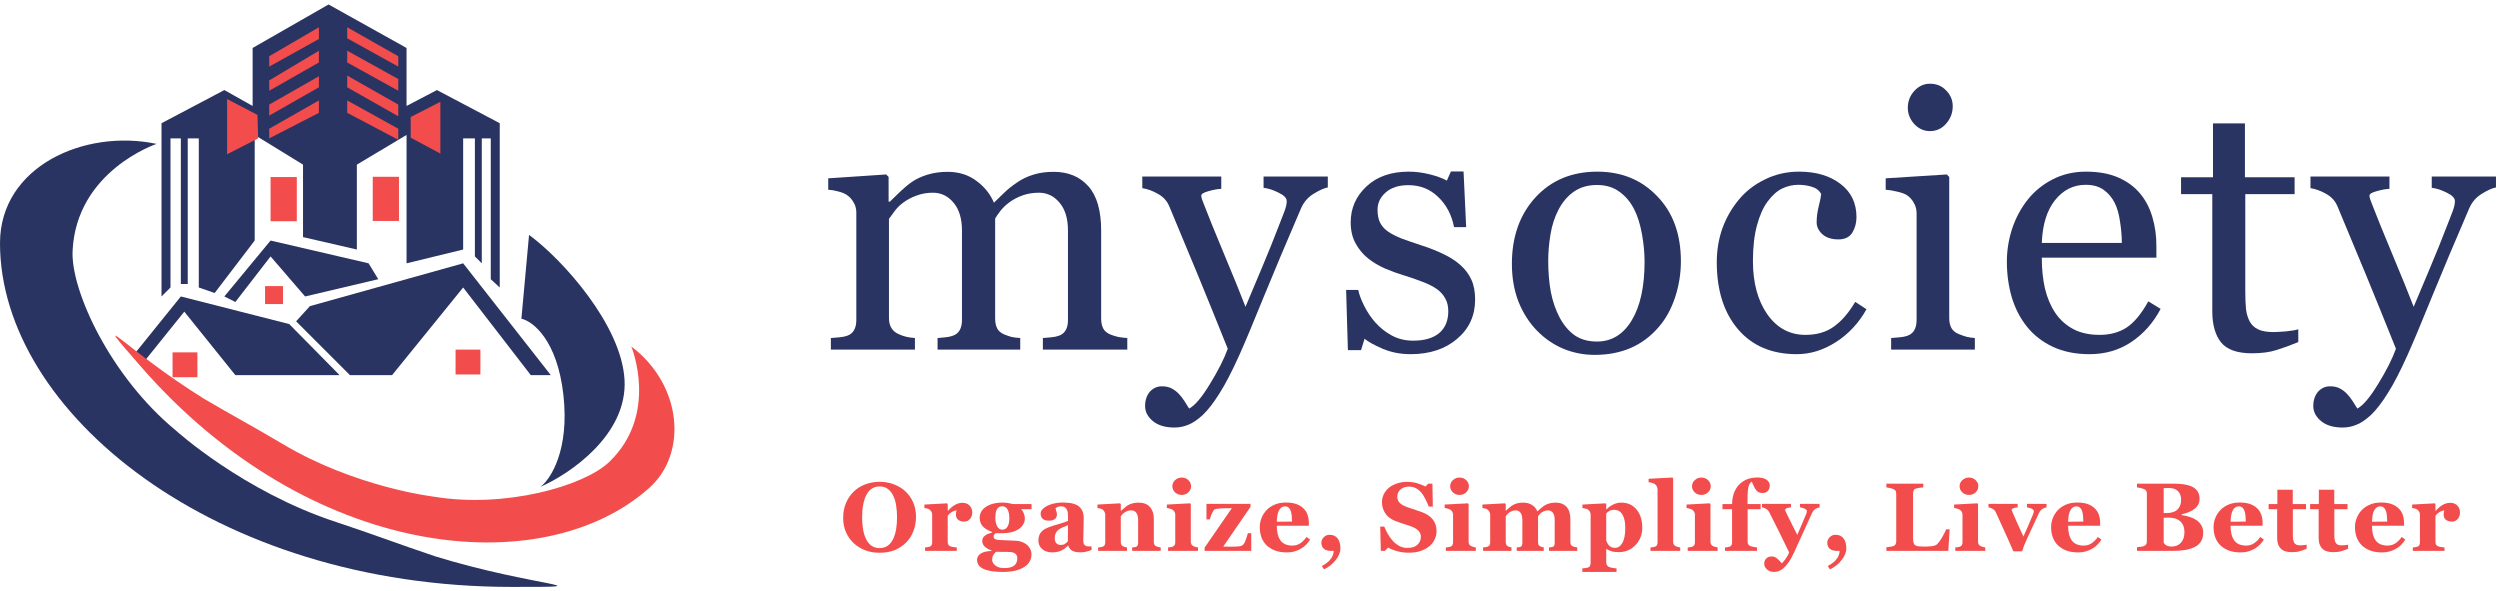 <svg width="279" height="66" viewBox="0 0 279 66" fill="none" xmlns="http://www.w3.org/2000/svg">
<path d="M32.276 36.166L20.182 33.085L14.966 39.547L15.945 40.526L20.567 34.78L26.267 41.867H37.9L32.276 36.166Z" fill="#293462"/>
<path d="M33.046 35.858L39.055 41.867H43.754L51.688 32.084L59.238 41.867H61.472L51.688 29.387L34.587 34.163L33.046 35.858Z" fill="#293462"/>
<path d="M30.196 28.617L26.267 33.701L25.035 33.085L30.196 26.845L41.135 29.387L42.213 31.159L34.048 33.085L30.196 28.617Z" fill="#293462"/>
<path d="M18.025 33.085V13.75L25.035 10.052L28.193 11.824V5.353L36.667 0.5L45.372 5.353V11.824L48.761 10.052L55.771 13.75V32.084L54.77 31.159V15.444H53.768V29.387L52.998 28.617V15.444H51.688V27.847L45.372 29.387V15.444V15.059L39.825 18.372V27.847L33.817 26.46V18.372L28.424 15.059V26.845L23.956 32.7L22.185 32.084V15.444H20.952V31.698H20.182V15.444H19.026V32.084L18.025 33.085Z" fill="#293462"/>
<path d="M35.589 3.042L30.042 6.277V7.433L35.589 4.352V3.042Z" fill="#F24C4C"/>
<path d="M35.589 5.661L30.042 8.974V10.129L35.589 6.971V5.661Z" fill="#F24C4C"/>
<path d="M35.589 8.511L30.042 11.67V12.902L35.589 9.744V8.511Z" fill="#F24C4C"/>
<path d="M35.589 11.208L30.042 14.366V15.444L35.589 12.594V11.208Z" fill="#F24C4C"/>
<path d="M44.447 6.277L38.747 3.042V4.275L44.447 7.433V6.277Z" fill="#F24C4C"/>
<path d="M44.447 8.82L38.747 5.661V6.971L44.447 10.129V8.82Z" fill="#F24C4C"/>
<path d="M44.447 11.67L38.747 8.434V9.744L44.447 12.979V11.67Z" fill="#F24C4C"/>
<path d="M44.447 14.366L38.747 11.208V12.594L44.447 15.598V14.366Z" fill="#F24C4C"/>
<path d="M28.733 12.825L28.81 15.444L25.343 17.216V11.053L28.733 12.825Z" fill="#F24C4C"/>
<path d="M49.146 11.362L45.834 13.056V15.367L49.146 17.139V11.362Z" fill="#F24C4C"/>
<path d="M19.257 39.324H22.03V42.097H19.257V39.324Z" fill="#F24C4C"/>
<path d="M50.841 39.017H53.614V41.79H50.841V39.017Z" fill="#F24C4C"/>
<path d="M29.58 31.93H31.583V33.932H29.58V31.93Z" fill="#F24C4C"/>
<path d="M41.598 19.729H44.525V24.659H41.598V19.729Z" fill="#F24C4C"/>
<path d="M30.195 19.758H33.123V24.688H30.195V19.758Z" fill="#F24C4C"/>
<path d="M8.101 27.994C7.888 32.459 12.364 42.061 19.61 48.029C19.61 48.029 27.117 54.853 37.514 58.26C41.186 59.463 44.761 60.817 48.597 62.096C59.68 65.506 67.96 65.5 57.121 65.5C23.926 65.5 0 45.969 0 27.135C0 18.615 9.38 14.352 17.479 16.058C17.479 16.058 8.527 19.042 8.101 27.994Z" fill="#293462"/>
<path d="M67.981 51.563C65.186 54.237 56.376 56.765 48.365 55.42C48.365 55.42 39.647 54.392 31.521 49.536C28.651 47.821 25.737 46.256 22.724 44.477C14.206 39.175 9.511 33.765 15.663 40.843C34.506 62.52 60.531 65.099 72.468 54.441C76.745 50.622 76.164 42.984 70.452 38.663C70.452 38.663 73.585 46.203 67.981 51.563Z" fill="#F24C4C"/>
<path d="M69.699 42.388C69.358 36.25 62.736 28.915 59.042 26.215L58.189 35.568C59.468 35.852 62.196 37.955 62.878 44.093C63.56 50.232 61.457 53.472 60.321 54.324C63.589 52.903 70.04 48.527 69.699 42.388Z" fill="#293462"/>
<path d="M125.806 39.017H116.385V37.724C116.685 37.698 116.986 37.672 117.286 37.646C117.599 37.62 117.874 37.568 118.109 37.489C118.474 37.372 118.742 37.169 118.912 36.882C119.095 36.582 119.186 36.197 119.186 35.726V25.757C119.186 24.399 118.873 23.354 118.246 22.623C117.632 21.879 116.862 21.507 115.935 21.507C115.295 21.507 114.694 21.605 114.133 21.8C113.571 21.996 113.055 22.27 112.585 22.623C112.207 22.91 111.887 23.224 111.626 23.563C111.377 23.89 111.188 24.164 111.058 24.386V35.531C111.058 35.988 111.136 36.366 111.293 36.667C111.449 36.954 111.717 37.176 112.096 37.333C112.396 37.45 112.664 37.541 112.899 37.607C113.147 37.659 113.467 37.698 113.858 37.724V39.017H104.633V37.724C104.933 37.698 105.221 37.672 105.495 37.646C105.782 37.62 106.043 37.568 106.278 37.489C106.644 37.372 106.912 37.169 107.081 36.882C107.264 36.582 107.356 36.197 107.356 35.726V25.757C107.356 24.399 107.042 23.354 106.416 22.623C105.802 21.879 105.031 21.507 104.104 21.507C103.464 21.507 102.864 21.611 102.302 21.82C101.741 22.016 101.225 22.29 100.755 22.643C100.376 22.93 100.056 23.256 99.795 23.622C99.534 23.974 99.338 24.242 99.208 24.425V35.491C99.208 35.935 99.299 36.307 99.482 36.608C99.665 36.908 99.939 37.137 100.305 37.293C100.579 37.424 100.859 37.522 101.147 37.587C101.434 37.653 101.754 37.698 102.106 37.724V39.017H92.725V37.724C93.025 37.698 93.332 37.672 93.645 37.646C93.972 37.62 94.252 37.568 94.487 37.489C94.853 37.372 95.121 37.169 95.29 36.882C95.473 36.582 95.565 36.197 95.565 35.726V23.72C95.565 23.302 95.467 22.93 95.271 22.604C95.088 22.264 94.827 21.977 94.487 21.742C94.239 21.585 93.932 21.461 93.567 21.369C93.201 21.265 92.823 21.2 92.431 21.174V19.901L98.894 19.47L99.168 19.744V22.506H99.306C99.632 22.179 100.03 21.794 100.5 21.35C100.97 20.906 101.408 20.547 101.813 20.273C102.27 19.959 102.838 19.698 103.517 19.489C104.209 19.28 104.953 19.176 105.75 19.176C107.003 19.176 108.08 19.515 108.981 20.194C109.882 20.86 110.529 21.67 110.92 22.623C111.39 22.166 111.802 21.768 112.154 21.428C112.52 21.076 112.997 20.704 113.584 20.312C114.08 19.972 114.661 19.698 115.327 19.489C116.006 19.28 116.757 19.176 117.58 19.176C119.212 19.176 120.505 19.711 121.458 20.782C122.411 21.853 122.888 23.498 122.888 25.718V35.531C122.888 35.988 122.966 36.366 123.123 36.667C123.28 36.954 123.547 37.176 123.926 37.333C124.226 37.45 124.52 37.541 124.807 37.607C125.108 37.659 125.441 37.698 125.806 37.724V39.017Z" fill="#293462"/>
<path d="M127.793 45.324C127.793 44.671 127.969 44.136 128.322 43.718C128.687 43.313 129.138 43.111 129.673 43.111C130.091 43.111 130.45 43.189 130.751 43.346C131.051 43.502 131.319 43.705 131.554 43.953C131.75 44.149 131.958 44.416 132.18 44.756C132.402 45.095 132.579 45.376 132.709 45.598C133.362 45.245 134.139 44.325 135.04 42.836C135.954 41.348 136.613 40.042 137.018 38.919C135.778 35.824 134.655 33.056 133.649 30.614C132.644 28.173 131.593 25.646 130.496 23.034C130.248 22.434 129.83 21.97 129.242 21.644C128.655 21.304 128.067 21.089 127.48 20.997V19.705H136.294V21.076C135.902 21.089 135.432 21.174 134.883 21.33C134.335 21.474 134.061 21.644 134.061 21.84C134.061 21.918 134.087 22.049 134.139 22.231C134.204 22.414 134.276 22.604 134.355 22.799C134.851 24.092 135.608 25.959 136.627 28.401C137.645 30.83 138.435 32.775 138.997 34.238C139.584 32.841 140.191 31.398 140.818 29.909C141.458 28.408 142.17 26.638 142.953 24.601C143.044 24.353 143.175 24.014 143.345 23.583C143.514 23.139 143.599 22.76 143.599 22.447C143.599 22.107 143.299 21.794 142.698 21.507C142.111 21.206 141.549 21.023 141.014 20.958V19.705H148.183V20.919C147.791 20.984 147.275 21.213 146.635 21.605C145.995 21.983 145.519 22.525 145.205 23.23C143.652 26.834 142.267 30.118 141.053 33.082C139.852 36.046 138.938 38.227 138.311 39.624C137.488 41.452 136.751 42.876 136.098 43.894C135.458 44.926 134.831 45.735 134.217 46.323C133.617 46.871 133.068 47.237 132.572 47.42C132.089 47.615 131.586 47.713 131.064 47.713C130.045 47.713 129.242 47.472 128.655 46.989C128.08 46.506 127.793 45.951 127.793 45.324Z" fill="#293462"/>
<path d="M162.959 29.557C163.495 30.027 163.906 30.569 164.193 31.182C164.481 31.796 164.624 32.547 164.624 33.435C164.624 35.224 163.952 36.686 162.607 37.822C161.275 38.958 159.545 39.526 157.416 39.526C156.294 39.526 155.255 39.324 154.302 38.919C153.362 38.514 152.69 38.142 152.285 37.803L151.893 39.076H150.424L150.228 32.358H151.58C151.684 32.867 151.906 33.461 152.246 34.14C152.585 34.819 152.996 35.433 153.48 35.981C153.989 36.556 154.596 37.039 155.301 37.431C156.019 37.822 156.822 38.018 157.71 38.018C158.964 38.018 159.93 37.737 160.609 37.176C161.288 36.601 161.628 35.785 161.628 34.727C161.628 34.179 161.517 33.709 161.295 33.317C161.086 32.913 160.772 32.56 160.354 32.26C159.924 31.959 159.395 31.692 158.768 31.457C158.141 31.209 157.443 30.967 156.672 30.732C156.058 30.549 155.373 30.301 154.616 29.988C153.871 29.661 153.231 29.282 152.696 28.852C152.122 28.395 151.651 27.833 151.286 27.167C150.92 26.501 150.737 25.718 150.737 24.817C150.737 23.237 151.325 21.898 152.5 20.802C153.675 19.705 155.249 19.156 157.221 19.156C157.978 19.156 158.748 19.254 159.532 19.45C160.328 19.646 160.975 19.881 161.471 20.155L161.921 19.137H163.332L163.625 25.346H162.274C162 23.962 161.406 22.838 160.492 21.977C159.591 21.102 158.487 20.664 157.181 20.664C156.111 20.664 155.268 20.932 154.655 21.468C154.041 22.003 153.734 22.649 153.734 23.407C153.734 23.994 153.832 24.484 154.028 24.875C154.237 25.267 154.544 25.6 154.949 25.874C155.34 26.136 155.83 26.384 156.418 26.619C157.018 26.841 157.756 27.095 158.631 27.383C159.493 27.657 160.302 27.977 161.06 28.342C161.83 28.708 162.463 29.113 162.959 29.557Z" fill="#293462"/>
<path d="M187.588 29.165C187.588 30.523 187.373 31.861 186.942 33.18C186.511 34.486 185.897 35.596 185.101 36.51C184.2 37.554 183.155 38.331 181.967 38.841C180.779 39.35 179.447 39.605 177.971 39.605C176.744 39.605 175.575 39.376 174.465 38.919C173.355 38.449 172.37 37.77 171.508 36.882C170.659 36.007 169.98 34.943 169.471 33.689C168.975 32.423 168.727 31.006 168.727 29.439C168.727 26.423 169.601 23.955 171.351 22.035C173.114 20.116 175.419 19.156 178.265 19.156C180.968 19.156 183.194 20.07 184.944 21.898C186.707 23.713 187.588 26.136 187.588 29.165ZM183.534 29.204C183.534 28.225 183.436 27.193 183.24 26.11C183.044 25.013 182.75 24.085 182.359 23.328C181.941 22.519 181.392 21.872 180.713 21.389C180.034 20.893 179.205 20.645 178.226 20.645C177.221 20.645 176.359 20.893 175.641 21.389C174.935 21.885 174.361 22.564 173.917 23.426C173.499 24.223 173.205 25.13 173.036 26.149C172.866 27.167 172.781 28.153 172.781 29.106C172.781 30.36 172.879 31.522 173.075 32.593C173.284 33.65 173.61 34.597 174.054 35.433C174.498 36.268 175.053 36.928 175.719 37.411C176.398 37.881 177.234 38.116 178.226 38.116C179.858 38.116 181.151 37.326 182.104 35.746C183.057 34.166 183.534 31.985 183.534 29.204Z" fill="#293462"/>
<path d="M200.524 39.526C197.73 39.526 195.543 38.599 193.963 36.745C192.383 34.891 191.593 32.403 191.593 29.282C191.593 27.924 191.802 26.658 192.219 25.483C192.65 24.294 193.271 23.217 194.08 22.251C194.85 21.324 195.817 20.579 196.979 20.018C198.141 19.444 199.408 19.156 200.779 19.156C202.672 19.156 204.213 19.613 205.401 20.527C206.589 21.428 207.183 22.662 207.183 24.229C207.183 24.882 207.027 25.463 206.713 25.972C206.4 26.468 205.884 26.717 205.166 26.717C204.396 26.717 203.795 26.521 203.364 26.129C202.946 25.737 202.737 25.3 202.737 24.817C202.737 24.229 202.816 23.628 202.972 23.015C203.129 22.388 203.22 21.931 203.247 21.644C203.012 21.239 202.659 20.971 202.189 20.841C201.732 20.697 201.236 20.625 200.7 20.625C200.074 20.625 199.473 20.762 198.898 21.037C198.337 21.298 197.788 21.787 197.253 22.506C196.77 23.158 196.378 24.04 196.078 25.15C195.778 26.26 195.627 27.585 195.627 29.126C195.627 31.555 196.163 33.539 197.234 35.08C198.317 36.608 199.734 37.372 201.484 37.372C202.75 37.372 203.808 37.065 204.657 36.451C205.519 35.837 206.315 34.917 207.046 33.689L208.3 34.512C207.438 36.053 206.302 37.274 204.892 38.175C203.482 39.076 202.026 39.526 200.524 39.526Z" fill="#293462"/>
<path d="M220.393 39.017H211.051V37.724C211.351 37.698 211.658 37.672 211.971 37.646C212.298 37.62 212.578 37.568 212.813 37.489C213.179 37.372 213.447 37.169 213.616 36.882C213.799 36.582 213.891 36.197 213.891 35.726V23.798C213.891 23.38 213.793 23.002 213.597 22.662C213.414 22.31 213.153 22.016 212.813 21.781C212.565 21.624 212.206 21.494 211.736 21.389C211.266 21.272 210.835 21.2 210.443 21.174V19.901L217.26 19.47L217.534 19.744V35.491C217.534 35.948 217.619 36.327 217.788 36.627C217.971 36.928 218.252 37.15 218.631 37.293C218.918 37.411 219.199 37.509 219.473 37.587C219.747 37.653 220.054 37.698 220.393 37.724V39.017ZM217.925 11.851C217.925 12.595 217.677 13.248 217.181 13.809C216.698 14.358 216.097 14.632 215.379 14.632C214.713 14.632 214.132 14.371 213.636 13.848C213.153 13.313 212.911 12.706 212.911 12.027C212.911 11.309 213.153 10.682 213.636 10.146C214.132 9.611 214.713 9.343 215.379 9.343C216.124 9.343 216.731 9.598 217.201 10.107C217.684 10.604 217.925 11.184 217.925 11.851Z" fill="#293462"/>
<path d="M241.125 34.473C240.315 36.014 239.231 37.241 237.873 38.155C236.515 39.069 234.955 39.526 233.192 39.526C231.638 39.526 230.274 39.252 229.098 38.704C227.936 38.155 226.977 37.411 226.219 36.471C225.462 35.531 224.894 34.434 224.515 33.18C224.15 31.927 223.967 30.601 223.967 29.204C223.967 27.951 224.163 26.723 224.554 25.522C224.959 24.308 225.547 23.217 226.317 22.251C227.061 21.324 227.982 20.579 229.079 20.018C230.189 19.444 231.429 19.156 232.8 19.156C234.211 19.156 235.418 19.378 236.424 19.822C237.429 20.266 238.245 20.873 238.872 21.644C239.473 22.375 239.917 23.237 240.204 24.229C240.504 25.221 240.654 26.299 240.654 27.461V28.754H227.864C227.864 30.02 227.982 31.169 228.217 32.201C228.465 33.232 228.85 34.14 229.373 34.923C229.882 35.681 230.548 36.281 231.37 36.725C232.193 37.156 233.172 37.372 234.308 37.372C235.471 37.372 236.469 37.104 237.305 36.569C238.154 36.02 238.97 35.041 239.753 33.631L241.125 34.473ZM236.796 27.108C236.796 26.377 236.731 25.594 236.6 24.758C236.483 23.922 236.287 23.224 236.012 22.662C235.712 22.062 235.301 21.572 234.779 21.193C234.256 20.815 233.584 20.625 232.761 20.625C231.39 20.625 230.248 21.2 229.333 22.349C228.432 23.485 227.943 25.071 227.864 27.108H236.796Z" fill="#293462"/>
<path d="M256.489 38.175C255.64 38.527 254.837 38.821 254.08 39.056C253.323 39.304 252.395 39.428 251.299 39.428C249.679 39.428 248.537 39.023 247.871 38.214C247.218 37.391 246.892 36.236 246.892 34.747V21.663H243.405V19.783H246.97V13.77H250.535V19.783H256.078V21.663H250.574V32.456C250.574 33.265 250.6 33.944 250.652 34.492C250.718 35.028 250.861 35.498 251.083 35.903C251.292 36.281 251.605 36.569 252.023 36.764C252.441 36.96 253.003 37.058 253.708 37.058C254.034 37.058 254.511 37.032 255.138 36.98C255.777 36.915 256.228 36.836 256.489 36.745V38.175Z" fill="#293462"/>
<path d="M258.162 45.324C258.162 44.671 258.339 44.136 258.691 43.718C259.057 43.313 259.507 43.111 260.043 43.111C260.461 43.111 260.82 43.189 261.12 43.346C261.42 43.502 261.688 43.705 261.923 43.953C262.119 44.149 262.328 44.416 262.55 44.756C262.772 45.095 262.948 45.376 263.079 45.598C263.732 45.245 264.509 44.325 265.409 42.836C266.324 41.348 266.983 40.042 267.388 38.919C266.147 35.824 265.024 33.056 264.019 30.614C263.013 28.173 261.962 25.646 260.865 23.034C260.617 22.434 260.199 21.97 259.612 21.644C259.024 21.304 258.437 21.089 257.849 20.997V19.705H266.663V21.076C266.271 21.089 265.801 21.174 265.253 21.33C264.704 21.474 264.43 21.644 264.43 21.84C264.43 21.918 264.456 22.049 264.509 22.231C264.574 22.414 264.646 22.604 264.724 22.799C265.22 24.092 265.977 25.959 266.996 28.401C268.014 30.83 268.804 32.775 269.366 34.238C269.954 32.841 270.561 31.398 271.188 29.909C271.827 28.408 272.539 26.638 273.322 24.601C273.414 24.353 273.544 24.014 273.714 23.583C273.884 23.139 273.969 22.76 273.969 22.447C273.969 22.107 273.668 21.794 273.068 21.507C272.48 21.206 271.919 21.023 271.383 20.958V19.705H278.552V20.919C278.16 20.984 277.645 21.213 277.005 21.605C276.365 21.983 275.888 22.525 275.575 23.23C274.021 26.834 272.637 30.118 271.423 33.082C270.221 36.046 269.307 38.227 268.68 39.624C267.858 41.452 267.12 42.876 266.467 43.894C265.827 44.926 265.201 45.735 264.587 46.323C263.986 46.871 263.438 47.237 262.942 47.42C262.458 47.615 261.956 47.713 261.433 47.713C260.415 47.713 259.612 47.472 259.024 46.989C258.45 46.506 258.162 45.951 258.162 45.324Z" fill="#293462"/>
<path d="M101.019 54.812C101.389 55.15 101.682 55.559 101.897 56.039C102.116 56.518 102.225 57.065 102.225 57.678C102.225 58.224 102.133 58.745 101.95 59.238C101.766 59.732 101.502 60.157 101.157 60.513C100.793 60.883 100.367 61.172 99.877 61.38C99.387 61.584 98.803 61.687 98.126 61.687C97.58 61.687 97.063 61.597 96.577 61.417C96.09 61.237 95.662 60.976 95.292 60.634C94.925 60.299 94.634 59.892 94.419 59.413C94.204 58.933 94.097 58.399 94.097 57.81C94.097 57.197 94.201 56.642 94.409 56.144C94.62 55.644 94.909 55.215 95.276 54.859C95.639 54.51 96.069 54.242 96.566 54.056C97.067 53.865 97.599 53.77 98.163 53.77C98.724 53.77 99.249 53.862 99.739 54.045C100.233 54.228 100.659 54.484 101.019 54.812ZM99.66 60.179C99.819 59.859 99.933 59.495 100.004 59.09C100.074 58.685 100.109 58.226 100.109 57.715C100.109 57.281 100.078 56.86 100.014 56.451C99.954 56.039 99.85 55.672 99.702 55.351C99.551 55.03 99.35 54.773 99.099 54.579C98.849 54.385 98.537 54.288 98.163 54.288C97.525 54.288 97.04 54.591 96.709 55.198C96.378 55.801 96.212 56.654 96.212 57.757C96.212 58.226 96.247 58.669 96.318 59.085C96.392 59.501 96.506 59.864 96.661 60.174C96.82 60.488 97.021 60.733 97.264 60.909C97.508 61.082 97.807 61.168 98.163 61.168C98.512 61.168 98.812 61.08 99.062 60.904C99.313 60.728 99.512 60.486 99.66 60.179Z" fill="#F24C4C"/>
<path d="M108.504 57.202C108.504 57.47 108.422 57.706 108.256 57.911C108.09 58.112 107.872 58.212 107.6 58.212C107.343 58.212 107.124 58.147 106.944 58.017C106.768 57.886 106.68 57.694 106.68 57.44C106.68 57.317 106.689 57.221 106.706 57.154C106.724 57.084 106.74 57.019 106.754 56.959C106.592 56.966 106.421 57.022 106.241 57.128C106.061 57.234 105.903 57.375 105.765 57.551V60.454C105.765 60.578 105.784 60.68 105.823 60.761C105.862 60.842 105.927 60.906 106.019 60.952C106.096 60.99 106.222 61.024 106.394 61.052C106.571 61.077 106.698 61.091 106.775 61.094V61.48H103.237V61.094C103.325 61.087 103.413 61.078 103.502 61.068C103.593 61.054 103.671 61.036 103.734 61.015C103.847 60.976 103.925 60.916 103.967 60.835C104.009 60.754 104.03 60.648 104.03 60.518V57.44C104.03 57.313 104 57.2 103.941 57.102C103.881 56.999 103.808 56.918 103.724 56.858C103.66 56.816 103.579 56.781 103.48 56.753C103.385 56.724 103.28 56.705 103.163 56.694V56.308L105.686 56.171L105.765 56.25V57.017H105.786C106.029 56.735 106.287 56.515 106.558 56.356C106.833 56.194 107.119 56.113 107.415 56.113C107.743 56.113 108.006 56.215 108.203 56.419C108.404 56.62 108.504 56.881 108.504 57.202Z" fill="#F24C4C"/>
<path d="M115.122 56.827H113.959C114.097 56.982 114.199 57.146 114.266 57.318C114.336 57.491 114.372 57.671 114.372 57.858C114.372 58.101 114.306 58.33 114.176 58.545C114.045 58.757 113.874 58.93 113.663 59.064C113.448 59.201 113.196 59.309 112.907 59.386C112.618 59.464 112.304 59.502 111.965 59.502H111.103C111.061 59.534 111.013 59.585 110.961 59.656C110.911 59.723 110.886 59.788 110.886 59.852C110.886 60.007 110.948 60.114 111.072 60.174C111.195 60.234 111.419 60.268 111.743 60.275C112.064 60.282 112.388 60.296 112.716 60.317C113.044 60.335 113.279 60.345 113.42 60.349C113.624 60.359 113.827 60.401 114.028 60.476C114.229 60.546 114.403 60.639 114.551 60.756C114.714 60.879 114.847 61.038 114.953 61.232C115.059 61.422 115.112 61.642 115.112 61.893C115.112 62.161 115.047 62.413 114.916 62.649C114.789 62.885 114.594 63.09 114.329 63.263C114.051 63.442 113.716 63.582 113.324 63.68C112.937 63.779 112.455 63.828 111.881 63.828C110.953 63.828 110.248 63.716 109.765 63.49C109.282 63.264 109.041 62.926 109.041 62.475C109.041 62.196 109.171 61.967 109.432 61.787C109.693 61.607 110.099 61.509 110.649 61.491V61.428C110.324 61.318 110.07 61.174 109.887 60.994C109.707 60.81 109.617 60.599 109.617 60.359C109.617 60.211 109.653 60.086 109.723 59.984C109.797 59.882 109.891 59.792 110.003 59.714C110.102 59.647 110.222 59.591 110.363 59.545C110.504 59.495 110.622 59.457 110.717 59.428V59.37C110.241 59.194 109.891 58.979 109.665 58.725C109.443 58.471 109.332 58.161 109.332 57.794C109.332 57.276 109.57 56.862 110.046 56.552C110.525 56.241 111.132 56.086 111.865 56.086C112.105 56.086 112.336 56.107 112.558 56.15C112.783 56.188 112.954 56.224 113.071 56.255H115.122V56.827ZM112.642 57.837C112.642 57.424 112.577 57.098 112.447 56.858C112.316 56.619 112.115 56.499 111.844 56.499C111.706 56.499 111.586 56.532 111.484 56.599C111.382 56.663 111.299 56.756 111.236 56.88C111.176 56.999 111.135 57.14 111.114 57.303C111.093 57.461 111.082 57.625 111.082 57.794C111.082 58.179 111.149 58.494 111.283 58.741C111.417 58.988 111.607 59.111 111.854 59.111C112.108 59.111 112.302 59 112.436 58.778C112.573 58.556 112.642 58.242 112.642 57.837ZM113.531 62.279C113.531 62.159 113.497 62.039 113.43 61.919C113.363 61.803 113.213 61.708 112.981 61.634C112.854 61.613 112.644 61.599 112.351 61.591C112.062 61.584 111.664 61.581 111.156 61.581C111.033 61.687 110.929 61.812 110.844 61.956C110.763 62.101 110.723 62.275 110.723 62.48C110.723 62.568 110.747 62.665 110.797 62.771C110.846 62.877 110.924 62.975 111.029 63.067C111.153 63.169 111.29 63.248 111.442 63.305C111.593 63.365 111.823 63.395 112.129 63.395C112.584 63.395 112.931 63.307 113.171 63.13C113.411 62.954 113.531 62.67 113.531 62.279Z" fill="#F24C4C"/>
<path d="M121.82 61.369C121.665 61.436 121.481 61.498 121.27 61.554C121.058 61.611 120.834 61.639 120.598 61.639C120.165 61.639 119.846 61.575 119.641 61.449C119.437 61.318 119.297 61.133 119.223 60.893H119.192C119.072 61.013 118.955 61.115 118.843 61.2C118.733 61.285 118.615 61.357 118.488 61.417C118.322 61.495 118.162 61.551 118.007 61.586C117.855 61.625 117.642 61.644 117.367 61.644C116.958 61.644 116.609 61.524 116.32 61.285C116.031 61.041 115.886 60.721 115.886 60.322C115.886 60.093 115.918 59.899 115.982 59.74C116.045 59.578 116.135 59.435 116.251 59.312C116.357 59.199 116.479 59.106 116.616 59.032C116.757 58.958 116.911 58.889 117.076 58.826C117.394 58.709 117.774 58.589 118.218 58.466C118.663 58.339 118.987 58.226 119.192 58.127V57.62C119.192 57.532 119.185 57.415 119.17 57.271C119.156 57.126 119.126 57.005 119.08 56.906C119.031 56.793 118.954 56.698 118.848 56.62C118.742 56.543 118.603 56.504 118.43 56.504C118.275 56.504 118.144 56.527 118.039 56.573C117.936 56.615 117.854 56.659 117.79 56.705C117.801 56.776 117.831 56.883 117.88 57.028C117.929 57.172 117.954 57.311 117.954 57.445C117.954 57.505 117.938 57.581 117.906 57.673C117.875 57.761 117.829 57.831 117.769 57.884C117.688 57.955 117.596 58.009 117.494 58.048C117.395 58.087 117.242 58.106 117.034 58.106C116.738 58.106 116.514 58.036 116.362 57.895C116.211 57.75 116.135 57.563 116.135 57.334C116.135 57.137 116.212 56.961 116.368 56.805C116.526 56.647 116.718 56.516 116.944 56.414C117.166 56.308 117.422 56.227 117.711 56.171C118 56.111 118.268 56.081 118.515 56.081C118.857 56.081 119.17 56.102 119.456 56.144C119.742 56.183 119.999 56.266 120.228 56.393C120.447 56.516 120.619 56.696 120.746 56.932C120.877 57.165 120.942 57.47 120.942 57.847C120.942 58.246 120.933 58.718 120.916 59.264C120.901 59.811 120.894 60.171 120.894 60.343C120.894 60.502 120.917 60.627 120.963 60.719C121.013 60.81 121.087 60.879 121.185 60.925C121.245 60.953 121.339 60.971 121.466 60.978C121.596 60.981 121.714 60.983 121.82 60.983V61.369ZM119.192 58.614C118.994 58.681 118.798 58.759 118.605 58.847C118.411 58.931 118.252 59.021 118.129 59.117C117.998 59.215 117.896 59.342 117.822 59.497C117.748 59.649 117.711 59.829 117.711 60.037C117.711 60.312 117.773 60.511 117.896 60.634C118.023 60.758 118.178 60.819 118.361 60.819C118.555 60.819 118.714 60.781 118.837 60.703C118.964 60.622 119.075 60.523 119.17 60.407L119.192 58.614Z" fill="#F24C4C"/>
<path d="M129.533 61.48H126.349V61.094C126.416 61.087 126.497 61.078 126.592 61.068C126.687 61.057 126.76 61.04 126.809 61.015C126.883 60.976 126.936 60.92 126.968 60.846C127 60.772 127.015 60.662 127.015 60.518V58.043C127.015 57.683 126.948 57.414 126.814 57.234C126.684 57.05 126.49 56.959 126.233 56.959C126.092 56.959 125.959 56.98 125.836 57.022C125.716 57.065 125.598 57.126 125.482 57.207C125.379 57.278 125.297 57.35 125.233 57.424C125.173 57.498 125.122 57.563 125.08 57.62V60.46C125.08 60.583 125.097 60.687 125.133 60.772C125.168 60.853 125.226 60.914 125.307 60.957C125.364 60.989 125.434 61.017 125.519 61.041C125.603 61.066 125.686 61.084 125.767 61.094V61.48H122.552V61.094C122.64 61.087 122.728 61.078 122.816 61.068C122.908 61.054 122.986 61.036 123.049 61.015C123.162 60.976 123.239 60.916 123.282 60.835C123.324 60.754 123.345 60.648 123.345 60.518V57.44C123.345 57.331 123.317 57.223 123.261 57.117C123.204 57.012 123.13 56.925 123.039 56.858C122.975 56.816 122.894 56.781 122.795 56.753C122.7 56.724 122.594 56.705 122.478 56.694V56.308L125 56.171L125.08 56.25V57.017H125.101C125.2 56.929 125.32 56.823 125.461 56.7C125.602 56.576 125.732 56.476 125.852 56.398C125.982 56.314 126.153 56.241 126.365 56.181C126.576 56.121 126.802 56.092 127.042 56.092C127.616 56.092 128.047 56.255 128.332 56.583C128.621 56.908 128.766 57.34 128.766 57.879V60.47C128.766 60.601 128.785 60.705 128.824 60.782C128.863 60.86 128.935 60.922 129.041 60.967C129.097 60.992 129.166 61.017 129.247 61.041C129.332 61.066 129.427 61.084 129.533 61.094V61.48Z" fill="#F24C4C"/>
<path d="M133.697 61.48H130.355V61.094C130.446 61.087 130.536 61.078 130.624 61.068C130.712 61.057 130.788 61.04 130.852 61.015C130.965 60.973 131.044 60.913 131.09 60.835C131.136 60.754 131.158 60.648 131.158 60.518V57.44C131.158 57.317 131.13 57.209 131.074 57.117C131.017 57.022 130.947 56.947 130.862 56.89C130.799 56.848 130.702 56.807 130.571 56.768C130.445 56.73 130.328 56.705 130.222 56.694V56.308L132.814 56.171L132.893 56.25V60.449C132.893 60.572 132.92 60.678 132.972 60.766C133.025 60.851 133.101 60.914 133.2 60.957C133.27 60.989 133.348 61.017 133.432 61.041C133.517 61.066 133.605 61.084 133.697 61.094V61.48ZM132.925 54.267C132.925 54.535 132.821 54.764 132.613 54.955C132.408 55.141 132.165 55.235 131.883 55.235C131.597 55.235 131.351 55.141 131.143 54.955C130.938 54.764 130.836 54.535 130.836 54.267C130.836 53.999 130.938 53.77 131.143 53.58C131.351 53.389 131.597 53.294 131.883 53.294C132.169 53.294 132.414 53.389 132.618 53.58C132.823 53.77 132.925 53.999 132.925 54.267Z" fill="#F24C4C"/>
<path d="M139.638 61.48H134.434V61.115L137.47 56.715C137.05 56.715 136.673 56.721 136.338 56.731C136.003 56.742 135.739 56.784 135.545 56.858C135.478 56.883 135.388 57.012 135.275 57.244C135.166 57.474 135.079 57.713 135.016 57.964H134.641V56.234H139.559V56.562L136.513 60.999C136.597 60.999 136.721 61.001 136.883 61.004C137.045 61.008 137.2 61.01 137.348 61.01C137.521 61.01 137.706 61.006 137.903 60.999C138.101 60.989 138.254 60.976 138.364 60.962C138.508 60.944 138.623 60.895 138.707 60.814C138.795 60.733 138.864 60.636 138.914 60.523C138.959 60.421 139.019 60.268 139.093 60.063C139.167 59.855 139.224 59.67 139.263 59.508H139.638V61.48Z" fill="#F24C4C"/>
<path d="M146.209 60.216C146.085 60.417 145.935 60.608 145.759 60.788C145.586 60.964 145.389 61.115 145.167 61.242C144.93 61.376 144.691 61.477 144.447 61.544C144.208 61.614 143.931 61.65 143.617 61.65C143.095 61.65 142.644 61.575 142.263 61.428C141.886 61.279 141.574 61.08 141.327 60.83C141.081 60.58 140.895 60.285 140.772 59.947C140.652 59.605 140.592 59.235 140.592 58.836C140.592 58.477 140.657 58.133 140.788 57.805C140.922 57.474 141.111 57.179 141.354 56.922C141.594 56.672 141.895 56.469 142.258 56.314C142.625 56.158 143.034 56.081 143.485 56.081C143.979 56.081 144.384 56.141 144.701 56.261C145.019 56.381 145.281 56.546 145.489 56.758C145.69 56.959 145.837 57.197 145.928 57.472C146.02 57.743 146.066 58.029 146.066 58.328V58.672H142.491C142.491 59.395 142.63 59.945 142.909 60.322C143.187 60.699 143.63 60.888 144.236 60.888C144.567 60.888 144.865 60.798 145.13 60.618C145.394 60.435 145.62 60.204 145.807 59.926L146.209 60.216ZM144.188 58.207C144.188 57.995 144.178 57.779 144.157 57.556C144.135 57.334 144.098 57.153 144.046 57.012C143.986 56.846 143.903 56.721 143.797 56.636C143.695 56.552 143.564 56.509 143.406 56.509C143.134 56.509 142.917 56.647 142.755 56.922C142.593 57.197 142.505 57.632 142.491 58.228L144.188 58.207Z" fill="#F24C4C"/>
<path d="M149.59 61.2C149.59 61.63 149.41 62.069 149.051 62.517C148.691 62.968 148.259 63.308 147.755 63.538L147.522 63.162C147.695 63.07 147.857 62.972 148.009 62.866C148.164 62.76 148.302 62.637 148.421 62.496C148.545 62.348 148.642 62.196 148.712 62.041C148.786 61.889 148.832 61.703 148.85 61.48H148.554C148.194 61.48 147.923 61.399 147.739 61.237C147.556 61.075 147.464 60.851 147.464 60.566C147.464 60.34 147.552 60.137 147.729 59.957C147.905 59.774 148.122 59.682 148.379 59.682C148.774 59.682 149.074 59.818 149.278 60.09C149.486 60.358 149.59 60.728 149.59 61.2Z" fill="#F24C4C"/>
<path d="M157.205 61.681C156.746 61.681 156.318 61.625 155.92 61.512C155.525 61.399 155.19 61.265 154.915 61.11L154.55 61.48H154.1L154.032 58.767H154.486C154.589 59.025 154.719 59.296 154.878 59.582C155.036 59.867 155.22 60.123 155.428 60.349C155.643 60.585 155.883 60.777 156.147 60.925C156.415 61.073 156.727 61.147 157.083 61.147C157.563 61.147 157.929 61.031 158.183 60.798C158.44 60.562 158.569 60.266 158.569 59.91C158.569 59.617 158.46 59.372 158.241 59.175C158.026 58.974 157.691 58.801 157.236 58.656C156.94 58.561 156.667 58.473 156.417 58.392C156.17 58.311 155.937 58.228 155.719 58.143C155.215 57.942 154.839 57.655 154.592 57.281C154.349 56.908 154.227 56.49 154.227 56.028C154.227 55.735 154.291 55.455 154.418 55.187C154.545 54.916 154.73 54.672 154.973 54.457C155.206 54.257 155.504 54.093 155.867 53.966C156.23 53.839 156.625 53.775 157.051 53.775C157.467 53.775 157.857 53.833 158.22 53.95C158.583 54.063 158.869 54.177 159.077 54.294L159.399 53.976H159.859L159.902 56.536H159.447C159.341 56.261 159.216 55.98 159.072 55.695C158.93 55.406 158.781 55.166 158.622 54.976C158.449 54.771 158.25 54.609 158.024 54.489C157.799 54.366 157.534 54.304 157.231 54.304C156.85 54.304 156.538 54.412 156.295 54.627C156.055 54.842 155.936 55.108 155.936 55.425C155.936 55.725 156.04 55.97 156.248 56.16C156.459 56.351 156.787 56.518 157.231 56.663C157.492 56.751 157.758 56.839 158.03 56.927C158.301 57.015 158.543 57.1 158.754 57.181C159.265 57.378 159.653 57.652 159.918 58.001C160.186 58.346 160.32 58.776 160.32 59.291C160.32 59.615 160.244 59.929 160.092 60.232C159.941 60.535 159.736 60.788 159.479 60.989C159.197 61.211 158.871 61.382 158.5 61.502C158.13 61.621 157.698 61.681 157.205 61.681Z" fill="#F24C4C"/>
<path d="M164.701 61.48H161.358V61.094C161.45 61.087 161.54 61.078 161.628 61.068C161.716 61.057 161.792 61.04 161.856 61.015C161.968 60.973 162.048 60.913 162.093 60.835C162.139 60.754 162.162 60.648 162.162 60.518V57.44C162.162 57.317 162.134 57.209 162.078 57.117C162.021 57.022 161.951 56.947 161.866 56.89C161.803 56.848 161.706 56.807 161.575 56.768C161.448 56.73 161.332 56.705 161.226 56.694V56.308L163.817 56.171L163.897 56.25V60.449C163.897 60.572 163.923 60.678 163.976 60.766C164.029 60.851 164.105 60.914 164.204 60.957C164.274 60.989 164.352 61.017 164.436 61.041C164.521 61.066 164.609 61.084 164.701 61.094V61.48ZM163.929 54.267C163.929 54.535 163.825 54.764 163.617 54.955C163.412 55.141 163.169 55.235 162.887 55.235C162.601 55.235 162.354 55.141 162.146 54.955C161.942 54.764 161.84 54.535 161.84 54.267C161.84 53.999 161.942 53.77 162.146 53.58C162.354 53.389 162.601 53.294 162.887 53.294C163.172 53.294 163.417 53.389 163.622 53.58C163.826 53.77 163.929 53.999 163.929 54.267Z" fill="#F24C4C"/>
<path d="M176.02 61.48H172.868V61.094C172.946 61.084 173.027 61.075 173.111 61.068C173.196 61.061 173.267 61.043 173.323 61.015C173.401 60.98 173.45 60.922 173.471 60.84C173.492 60.756 173.503 60.648 173.503 60.518V58.048C173.503 57.685 173.438 57.414 173.307 57.234C173.18 57.05 172.997 56.959 172.757 56.959C172.606 56.959 172.47 56.983 172.35 57.033C172.234 57.079 172.126 57.137 172.027 57.207C171.925 57.281 171.846 57.355 171.789 57.429C171.733 57.504 171.685 57.567 171.647 57.62V60.46C171.647 60.587 171.661 60.691 171.689 60.772C171.721 60.849 171.777 60.911 171.858 60.957C171.915 60.989 171.978 61.017 172.048 61.041C172.123 61.066 172.2 61.084 172.281 61.094V61.48H169.262V61.094C169.329 61.087 169.41 61.078 169.505 61.068C169.6 61.057 169.67 61.04 169.716 61.015C169.79 60.976 169.838 60.92 169.859 60.846C169.884 60.772 169.896 60.662 169.896 60.518V58.048C169.896 57.685 169.831 57.414 169.7 57.234C169.574 57.05 169.39 56.959 169.15 56.959C168.999 56.959 168.863 56.983 168.743 57.033C168.627 57.079 168.519 57.137 168.421 57.207C168.318 57.281 168.239 57.355 168.183 57.429C168.126 57.504 168.079 57.567 168.04 57.62V60.46C168.04 60.583 168.056 60.685 168.088 60.766C168.119 60.847 168.176 60.911 168.257 60.957C168.313 60.989 168.377 61.017 168.447 61.041C168.521 61.066 168.599 61.084 168.68 61.094V61.48H165.512V61.094C165.604 61.087 165.694 61.078 165.782 61.068C165.87 61.057 165.946 61.04 166.009 61.015C166.122 60.973 166.2 60.913 166.242 60.835C166.284 60.754 166.305 60.648 166.305 60.518V57.44C166.305 57.327 166.275 57.218 166.215 57.112C166.156 57.003 166.083 56.918 165.999 56.858C165.935 56.816 165.854 56.781 165.755 56.753C165.66 56.724 165.554 56.705 165.438 56.694V56.308L167.961 56.171L168.04 56.25V56.996H168.061C168.16 56.908 168.276 56.804 168.41 56.684C168.548 56.56 168.676 56.462 168.796 56.388C168.927 56.303 169.094 56.233 169.299 56.176C169.503 56.12 169.727 56.092 169.97 56.092C170.372 56.092 170.707 56.18 170.975 56.356C171.246 56.529 171.439 56.76 171.551 57.049H171.599C171.701 56.953 171.826 56.843 171.974 56.715C172.123 56.585 172.258 56.481 172.382 56.404C172.519 56.315 172.694 56.241 172.905 56.181C173.12 56.121 173.349 56.092 173.593 56.092C174.125 56.092 174.534 56.248 174.82 56.562C175.109 56.876 175.253 57.322 175.253 57.9V60.47C175.253 60.601 175.273 60.706 175.311 60.788C175.35 60.865 175.421 60.925 175.523 60.967C175.579 60.992 175.648 61.017 175.729 61.041C175.814 61.066 175.911 61.084 176.02 61.094V61.48Z" fill="#F24C4C"/>
<path d="M183.278 58.905C183.278 59.649 183.029 60.287 182.532 60.819C182.035 61.352 181.406 61.618 180.644 61.618C180.306 61.618 180.031 61.583 179.819 61.512C179.608 61.445 179.433 61.362 179.296 61.264H179.254V62.75C179.254 62.873 179.28 62.98 179.333 63.072C179.389 63.164 179.467 63.231 179.566 63.273C179.661 63.312 179.795 63.347 179.968 63.379C180.144 63.411 180.29 63.43 180.406 63.437V63.828H176.588V63.437C176.676 63.43 176.787 63.416 176.921 63.395C177.055 63.377 177.156 63.358 177.223 63.337C177.336 63.298 177.411 63.231 177.45 63.136C177.493 63.044 177.514 62.938 177.514 62.818V57.408C177.503 57.292 177.475 57.19 177.429 57.102C177.387 57.014 177.318 56.936 177.223 56.869C177.152 56.823 177.059 56.786 176.943 56.758C176.826 56.726 176.712 56.705 176.599 56.694V56.308L179.174 56.171L179.254 56.24V56.827L179.296 56.837C179.529 56.601 179.786 56.418 180.068 56.287C180.354 56.157 180.636 56.092 180.914 56.092C181.644 56.092 182.22 56.351 182.643 56.869C183.066 57.384 183.278 58.062 183.278 58.905ZM181.379 58.926C181.379 58.662 181.36 58.41 181.321 58.17C181.283 57.927 181.214 57.71 181.115 57.519C181.02 57.329 180.893 57.177 180.734 57.065C180.579 56.952 180.389 56.895 180.163 56.895C179.934 56.895 179.751 56.936 179.613 57.017C179.476 57.094 179.356 57.197 179.254 57.324V60.322C179.275 60.393 179.315 60.484 179.375 60.597C179.435 60.706 179.495 60.795 179.555 60.862C179.643 60.957 179.744 61.027 179.856 61.073C179.969 61.119 180.093 61.142 180.227 61.142C180.576 61.142 180.854 60.955 181.062 60.581C181.274 60.204 181.379 59.652 181.379 58.926Z" fill="#F24C4C"/>
<path d="M187.511 61.48H184.195V61.094C184.287 61.087 184.375 61.078 184.46 61.068C184.548 61.057 184.625 61.04 184.692 61.015C184.805 60.973 184.881 60.913 184.92 60.835C184.962 60.754 184.983 60.648 184.983 60.518V54.658C184.983 54.524 184.955 54.401 184.899 54.288C184.846 54.172 184.773 54.084 184.682 54.024C184.611 53.978 184.504 53.934 184.359 53.892C184.218 53.849 184.093 53.825 183.984 53.818V53.431L186.644 53.294L186.723 53.379V60.449C186.723 60.58 186.746 60.685 186.792 60.766C186.838 60.847 186.912 60.911 187.014 60.957C187.084 60.989 187.158 61.017 187.236 61.041C187.314 61.066 187.405 61.084 187.511 61.094V61.48Z" fill="#F24C4C"/>
<path d="M191.691 61.48H188.349V61.094C188.441 61.087 188.53 61.078 188.619 61.068C188.707 61.057 188.783 61.04 188.846 61.015C188.959 60.973 189.038 60.913 189.084 60.835C189.13 60.754 189.153 60.648 189.153 60.518V57.44C189.153 57.317 189.125 57.209 189.068 57.117C189.012 57.022 188.941 56.947 188.857 56.89C188.793 56.848 188.696 56.807 188.566 56.768C188.439 56.73 188.322 56.705 188.217 56.694V56.308L190.808 56.171L190.887 56.25V60.449C190.887 60.572 190.914 60.678 190.967 60.766C191.02 60.851 191.095 60.914 191.194 60.957C191.265 60.989 191.342 61.017 191.427 61.041C191.511 61.066 191.6 61.084 191.691 61.094V61.48ZM190.919 54.267C190.919 54.535 190.815 54.764 190.607 54.955C190.403 55.141 190.159 55.235 189.877 55.235C189.592 55.235 189.345 55.141 189.137 54.955C188.932 54.764 188.83 54.535 188.83 54.267C188.83 53.999 188.932 53.77 189.137 53.58C189.345 53.389 189.592 53.294 189.877 53.294C190.163 53.294 190.408 53.389 190.612 53.58C190.817 53.77 190.919 53.999 190.919 54.267Z" fill="#F24C4C"/>
<path d="M197.505 54.188C197.505 54.276 197.491 54.373 197.463 54.479C197.435 54.584 197.389 54.674 197.326 54.748C197.252 54.836 197.169 54.903 197.077 54.949C196.985 54.995 196.848 55.018 196.665 55.018C196.386 55.018 196.167 54.921 196.009 54.727C195.85 54.533 195.681 54.211 195.501 53.759C195.36 53.819 195.246 53.974 195.157 54.225C195.069 54.475 195.025 55.013 195.025 55.838V56.255H196.485V56.827H195.036V60.47C195.036 60.608 195.067 60.715 195.131 60.793C195.194 60.867 195.277 60.922 195.379 60.957C195.464 60.985 195.575 61.013 195.713 61.041C195.85 61.066 195.974 61.084 196.083 61.094V61.48H192.513V61.094C192.605 61.087 192.693 61.078 192.778 61.068C192.866 61.057 192.943 61.04 193.01 61.015C193.123 60.973 193.199 60.913 193.238 60.835C193.28 60.754 193.301 60.648 193.301 60.518V56.827H192.228V56.255H193.301C193.301 55.878 193.356 55.513 193.465 55.161C193.574 54.805 193.744 54.487 193.973 54.209C194.195 53.934 194.488 53.712 194.851 53.542C195.214 53.373 195.64 53.289 196.13 53.289C196.568 53.289 196.906 53.371 197.146 53.537C197.386 53.703 197.505 53.92 197.505 54.188Z" fill="#F24C4C"/>
<path d="M203.066 56.62C202.907 56.645 202.752 56.705 202.6 56.8C202.452 56.895 202.329 57.043 202.23 57.244C201.927 57.886 201.615 58.57 201.294 59.296C200.973 60.019 200.617 60.802 200.226 61.644C200.007 62.117 199.796 62.494 199.591 62.776C199.387 63.058 199.195 63.275 199.015 63.426C198.846 63.568 198.678 63.67 198.513 63.733C198.347 63.797 198.179 63.828 198.01 63.828C197.675 63.828 197.404 63.735 197.196 63.548C196.991 63.361 196.889 63.151 196.889 62.919C196.889 62.82 196.9 62.728 196.921 62.644C196.945 62.559 196.995 62.471 197.069 62.379C197.125 62.302 197.212 62.235 197.328 62.178C197.448 62.126 197.582 62.099 197.73 62.099C197.927 62.099 198.116 62.168 198.296 62.305C198.475 62.443 198.662 62.633 198.856 62.877C198.973 62.76 199.115 62.586 199.285 62.353C199.457 62.124 199.584 61.888 199.665 61.644C199.246 60.763 198.874 60 198.55 59.354C198.225 58.706 197.862 57.983 197.46 57.186C197.372 57.017 197.254 56.886 197.106 56.795C196.958 56.7 196.801 56.642 196.635 56.62V56.234H199.872V56.62C199.752 56.624 199.612 56.65 199.454 56.7C199.299 56.749 199.221 56.812 199.221 56.89C199.221 56.918 199.226 56.95 199.237 56.985C199.248 57.017 199.267 57.065 199.295 57.128C199.415 57.375 199.584 57.719 199.803 58.159C200.025 58.596 200.282 59.109 200.575 59.698C200.794 59.198 200.979 58.767 201.13 58.408C201.285 58.045 201.435 57.689 201.58 57.34C201.615 57.251 201.634 57.183 201.638 57.133C201.645 57.08 201.649 57.045 201.649 57.028C201.649 56.964 201.617 56.91 201.553 56.864C201.493 56.814 201.421 56.772 201.336 56.737C201.248 56.701 201.164 56.675 201.083 56.657C201.002 56.64 200.935 56.627 200.882 56.62V56.234H203.066V56.62Z" fill="#F24C4C"/>
<path d="M206.051 61.2C206.051 61.63 205.871 62.069 205.511 62.517C205.152 62.968 204.72 63.308 204.216 63.538L203.983 63.162C204.156 63.07 204.318 62.972 204.47 62.866C204.625 62.76 204.762 62.637 204.882 62.496C205.005 62.348 205.102 62.196 205.173 62.041C205.247 61.889 205.293 61.703 205.31 61.48H205.014C204.655 61.48 204.383 61.399 204.2 61.237C204.017 61.075 203.925 60.851 203.925 60.566C203.925 60.34 204.013 60.137 204.189 59.957C204.366 59.774 204.582 59.682 204.84 59.682C205.235 59.682 205.534 59.818 205.739 60.09C205.947 60.358 206.051 60.728 206.051 61.2Z" fill="#F24C4C"/>
<path d="M217.579 59.074L217.431 61.48H210.519V61.068C210.642 61.057 210.787 61.041 210.952 61.02C211.118 60.996 211.227 60.973 211.28 60.952C211.407 60.902 211.495 60.833 211.545 60.745C211.594 60.657 211.619 60.544 211.619 60.407V55.113C211.619 54.986 211.599 54.882 211.561 54.801C211.522 54.717 211.428 54.641 211.28 54.574C211.171 54.524 211.039 54.486 210.884 54.457C210.732 54.426 210.61 54.403 210.519 54.389V53.976H214.638V54.389C214.526 54.399 214.392 54.415 214.236 54.436C214.085 54.454 213.953 54.48 213.84 54.516C213.702 54.561 213.611 54.634 213.565 54.732C213.519 54.828 213.496 54.937 213.496 55.06V59.994C213.496 60.227 213.512 60.41 213.544 60.544C213.575 60.678 213.637 60.777 213.729 60.84C213.82 60.907 213.947 60.952 214.11 60.973C214.275 60.99 214.503 60.999 214.792 60.999C215.074 60.999 215.347 60.983 215.611 60.952C215.879 60.916 216.072 60.842 216.188 60.729C216.368 60.55 216.551 60.297 216.738 59.973C216.928 59.645 217.08 59.346 217.193 59.074H217.579Z" fill="#F24C4C"/>
<path d="M221.553 61.48H218.21V61.094C218.302 61.087 218.392 61.078 218.48 61.068C218.568 61.057 218.644 61.04 218.707 61.015C218.82 60.973 218.9 60.913 218.945 60.835C218.991 60.754 219.014 60.648 219.014 60.518V57.44C219.014 57.317 218.986 57.209 218.93 57.117C218.873 57.022 218.803 56.947 218.718 56.89C218.655 56.848 218.558 56.807 218.427 56.768C218.3 56.73 218.184 56.705 218.078 56.694V56.308L220.669 56.171L220.749 56.25V60.449C220.749 60.572 220.775 60.678 220.828 60.766C220.881 60.851 220.957 60.914 221.056 60.957C221.126 60.989 221.204 61.017 221.288 61.041C221.373 61.066 221.461 61.084 221.553 61.094V61.48ZM220.781 54.267C220.781 54.535 220.677 54.764 220.469 54.955C220.264 55.141 220.021 55.235 219.739 55.235C219.453 55.235 219.206 55.141 218.998 54.955C218.794 54.764 218.692 54.535 218.692 54.267C218.692 53.999 218.794 53.77 218.998 53.58C219.206 53.389 219.453 53.294 219.739 53.294C220.024 53.294 220.269 53.389 220.474 53.58C220.678 53.77 220.781 53.999 220.781 54.267Z" fill="#F24C4C"/>
<path d="M228.393 56.62C228.234 56.645 228.079 56.705 227.927 56.8C227.779 56.895 227.656 57.043 227.557 57.244C227.31 57.759 227.067 58.279 226.827 58.804C226.591 59.326 226.359 59.832 226.129 60.322C226.059 60.47 225.978 60.661 225.886 60.893C225.798 61.126 225.724 61.338 225.664 61.528H224.691C224.286 60.587 223.938 59.806 223.649 59.185C223.364 58.565 223.06 57.898 222.74 57.186C222.666 57.02 222.549 56.89 222.391 56.795C222.235 56.7 222.077 56.642 221.915 56.62V56.234H225.172V56.62C225.052 56.624 224.911 56.65 224.749 56.7C224.587 56.749 224.506 56.812 224.506 56.89C224.506 56.911 224.513 56.943 224.527 56.985C224.541 57.028 224.559 57.075 224.58 57.128C224.693 57.396 224.862 57.782 225.088 58.286C225.317 58.79 225.558 59.321 225.812 59.878C225.988 59.494 226.156 59.118 226.314 58.752C226.477 58.381 226.676 57.911 226.912 57.34C226.944 57.255 226.961 57.186 226.965 57.133C226.972 57.08 226.976 57.045 226.976 57.028C226.976 56.964 226.944 56.91 226.88 56.864C226.82 56.814 226.748 56.772 226.664 56.737C226.575 56.701 226.491 56.675 226.41 56.657C226.329 56.64 226.262 56.627 226.209 56.62V56.234H228.393V56.62Z" fill="#F24C4C"/>
<path d="M234.519 60.216C234.396 60.417 234.246 60.608 234.07 60.788C233.897 60.964 233.699 61.115 233.477 61.242C233.241 61.376 233.001 61.477 232.758 61.544C232.518 61.614 232.242 61.65 231.928 61.65C231.406 61.65 230.955 61.575 230.574 61.428C230.197 61.279 229.885 61.08 229.638 60.83C229.391 60.58 229.206 60.285 229.083 59.947C228.963 59.605 228.903 59.235 228.903 58.836C228.903 58.477 228.968 58.133 229.098 57.805C229.232 57.474 229.421 57.179 229.664 56.922C229.904 56.672 230.206 56.469 230.569 56.314C230.935 56.158 231.344 56.081 231.796 56.081C232.289 56.081 232.695 56.141 233.012 56.261C233.329 56.381 233.592 56.546 233.8 56.758C234.001 56.959 234.147 57.197 234.239 57.472C234.33 57.743 234.376 58.029 234.376 58.328V58.672H230.801C230.801 59.395 230.941 59.945 231.219 60.322C231.498 60.699 231.94 60.888 232.546 60.888C232.878 60.888 233.176 60.798 233.44 60.618C233.705 60.435 233.93 60.204 234.117 59.926L234.519 60.216ZM232.499 58.207C232.499 57.995 232.488 57.779 232.467 57.556C232.446 57.334 232.409 57.153 232.356 57.012C232.296 56.846 232.213 56.721 232.108 56.636C232.005 56.552 231.875 56.509 231.716 56.509C231.445 56.509 231.228 56.647 231.066 56.922C230.904 57.197 230.815 57.632 230.801 58.228L232.499 58.207Z" fill="#F24C4C"/>
<path d="M245.116 58.038C245.342 58.193 245.525 58.388 245.666 58.625C245.807 58.857 245.878 59.132 245.878 59.45C245.878 59.83 245.797 60.153 245.635 60.417C245.476 60.678 245.247 60.885 244.947 61.036C244.63 61.198 244.263 61.313 243.847 61.38C243.435 61.447 242.948 61.48 242.387 61.48H238.49V61.068C238.599 61.057 238.737 61.041 238.902 61.02C239.068 60.999 239.185 60.974 239.251 60.946C239.382 60.893 239.47 60.825 239.516 60.74C239.565 60.652 239.59 60.539 239.59 60.401V55.113C239.59 54.986 239.571 54.88 239.532 54.796C239.493 54.711 239.4 54.637 239.251 54.574C239.142 54.528 239.015 54.491 238.871 54.463C238.726 54.431 238.599 54.406 238.49 54.389V53.976H242.567C243.593 53.976 244.334 54.117 244.788 54.399C245.243 54.681 245.471 55.097 245.471 55.647C245.471 55.901 245.419 56.125 245.317 56.319C245.215 56.509 245.069 56.675 244.878 56.816C244.706 56.947 244.499 57.059 244.26 57.154C244.02 57.25 243.762 57.329 243.487 57.392V57.493C243.762 57.521 244.048 57.583 244.344 57.678C244.64 57.77 244.898 57.89 245.116 58.038ZM243.413 55.779C243.413 55.364 243.295 55.039 243.059 54.806C242.826 54.574 242.476 54.457 242.007 54.457C241.94 54.457 241.852 54.461 241.742 54.468C241.637 54.471 241.545 54.475 241.467 54.479V57.26H241.742C242.313 57.26 242.735 57.128 243.006 56.864C243.278 56.596 243.413 56.234 243.413 55.779ZM243.784 59.381C243.784 58.859 243.628 58.459 243.318 58.18C243.008 57.902 242.562 57.763 241.98 57.763C241.913 57.763 241.823 57.766 241.711 57.773C241.601 57.777 241.52 57.78 241.467 57.784V60.529C241.499 60.659 241.598 60.77 241.763 60.862C241.929 60.95 242.13 60.994 242.366 60.994C242.786 60.994 243.126 60.853 243.387 60.571C243.651 60.289 243.784 59.892 243.784 59.381Z" fill="#F24C4C"/>
<path d="M252.649 60.216C252.526 60.417 252.376 60.608 252.2 60.788C252.027 60.964 251.83 61.115 251.607 61.242C251.371 61.376 251.131 61.477 250.888 61.544C250.648 61.614 250.372 61.65 250.058 61.65C249.536 61.65 249.085 61.575 248.704 61.428C248.327 61.279 248.015 61.08 247.768 60.83C247.521 60.58 247.336 60.285 247.213 59.947C247.093 59.605 247.033 59.235 247.033 58.836C247.033 58.477 247.098 58.133 247.229 57.805C247.363 57.474 247.551 57.179 247.795 56.922C248.034 56.672 248.336 56.469 248.699 56.314C249.066 56.158 249.474 56.081 249.926 56.081C250.419 56.081 250.825 56.141 251.142 56.261C251.459 56.381 251.722 56.546 251.93 56.758C252.131 56.959 252.277 57.197 252.369 57.472C252.461 57.743 252.506 58.029 252.506 58.328V58.672H248.932C248.932 59.395 249.071 59.945 249.349 60.322C249.628 60.699 250.07 60.888 250.677 60.888C251.008 60.888 251.306 60.798 251.57 60.618C251.835 60.435 252.06 60.204 252.247 59.926L252.649 60.216ZM250.629 58.207C250.629 57.995 250.619 57.779 250.597 57.556C250.576 57.334 250.539 57.153 250.486 57.012C250.426 56.846 250.344 56.721 250.238 56.636C250.136 56.552 250.005 56.509 249.846 56.509C249.575 56.509 249.358 56.647 249.196 56.922C249.034 57.197 248.946 57.632 248.932 58.228L250.629 58.207Z" fill="#F24C4C"/>
<path d="M257.422 61.237C257.196 61.336 256.955 61.424 256.697 61.502C256.44 61.583 256.126 61.623 255.756 61.623C255.206 61.623 254.797 61.489 254.529 61.221C254.265 60.953 254.132 60.571 254.132 60.074V56.827H253.18V56.255H254.153V54.653H255.872V56.255H257.353V56.827H255.883V59.725C255.883 60.137 255.939 60.43 256.052 60.602C256.168 60.775 256.375 60.862 256.671 60.862C256.766 60.862 256.898 60.855 257.067 60.84C257.237 60.826 257.355 60.81 257.422 60.793V61.237Z" fill="#F24C4C"/>
<path d="M262.051 61.237C261.826 61.336 261.584 61.424 261.327 61.502C261.069 61.583 260.756 61.623 260.385 61.623C259.835 61.623 259.427 61.489 259.159 61.221C258.894 60.953 258.762 60.571 258.762 60.074V56.827H257.81V56.255H258.783V54.653H260.502V56.255H261.983V56.827H260.512V59.725C260.512 60.137 260.569 60.43 260.682 60.602C260.798 60.775 261.004 60.862 261.3 60.862C261.396 60.862 261.528 60.855 261.697 60.84C261.866 60.826 261.984 60.81 262.051 60.793V61.237Z" fill="#F24C4C"/>
<path d="M268.431 60.216C268.308 60.417 268.158 60.608 267.982 60.788C267.809 60.964 267.612 61.115 267.39 61.242C267.153 61.376 266.914 61.477 266.67 61.544C266.431 61.614 266.154 61.65 265.84 61.65C265.318 61.65 264.867 61.575 264.486 61.428C264.109 61.279 263.797 61.08 263.55 60.83C263.303 60.58 263.118 60.285 262.995 59.947C262.875 59.605 262.815 59.235 262.815 58.836C262.815 58.477 262.88 58.133 263.011 57.805C263.145 57.474 263.333 57.179 263.577 56.922C263.816 56.672 264.118 56.469 264.481 56.314C264.848 56.158 265.257 56.081 265.708 56.081C266.201 56.081 266.607 56.141 266.924 56.261C267.242 56.381 267.504 56.546 267.712 56.758C267.913 56.959 268.059 57.197 268.151 57.472C268.243 57.743 268.289 58.029 268.289 58.328V58.672H264.714C264.714 59.395 264.853 59.945 265.131 60.322C265.41 60.699 265.852 60.888 266.459 60.888C266.79 60.888 267.088 60.798 267.353 60.618C267.617 60.435 267.843 60.204 268.029 59.926L268.431 60.216ZM266.411 58.207C266.411 57.995 266.401 57.779 266.38 57.556C266.358 57.334 266.321 57.153 266.268 57.012C266.209 56.846 266.126 56.721 266.02 56.636C265.918 56.552 265.787 56.509 265.629 56.509C265.357 56.509 265.14 56.647 264.978 56.922C264.816 57.197 264.728 57.632 264.714 58.228L266.411 58.207Z" fill="#F24C4C"/>
<path d="M274.536 57.202C274.536 57.47 274.454 57.706 274.288 57.911C274.122 58.112 273.904 58.212 273.632 58.212C273.375 58.212 273.156 58.147 272.976 58.017C272.8 57.886 272.712 57.694 272.712 57.44C272.712 57.317 272.721 57.221 272.738 57.154C272.756 57.084 272.772 57.019 272.786 56.959C272.624 56.966 272.453 57.022 272.273 57.128C272.093 57.234 271.935 57.375 271.797 57.551V60.454C271.797 60.578 271.817 60.68 271.855 60.761C271.894 60.842 271.959 60.906 272.051 60.952C272.129 60.99 272.254 61.024 272.426 61.052C272.603 61.077 272.73 61.091 272.807 61.094V61.48H269.269V61.094C269.357 61.087 269.446 61.078 269.534 61.068C269.625 61.054 269.703 61.036 269.766 61.015C269.879 60.976 269.957 60.916 269.999 60.835C270.041 60.754 270.063 60.648 270.063 60.518V57.44C270.063 57.313 270.033 57.2 269.973 57.102C269.913 56.999 269.84 56.918 269.756 56.858C269.692 56.816 269.611 56.781 269.513 56.753C269.417 56.724 269.312 56.705 269.195 56.694V56.308L271.718 56.171L271.797 56.25V57.017H271.818C272.062 56.735 272.319 56.515 272.59 56.356C272.865 56.194 273.151 56.113 273.447 56.113C273.775 56.113 274.038 56.215 274.235 56.419C274.436 56.62 274.536 56.881 274.536 57.202Z" fill="#F24C4C"/>
</svg>
